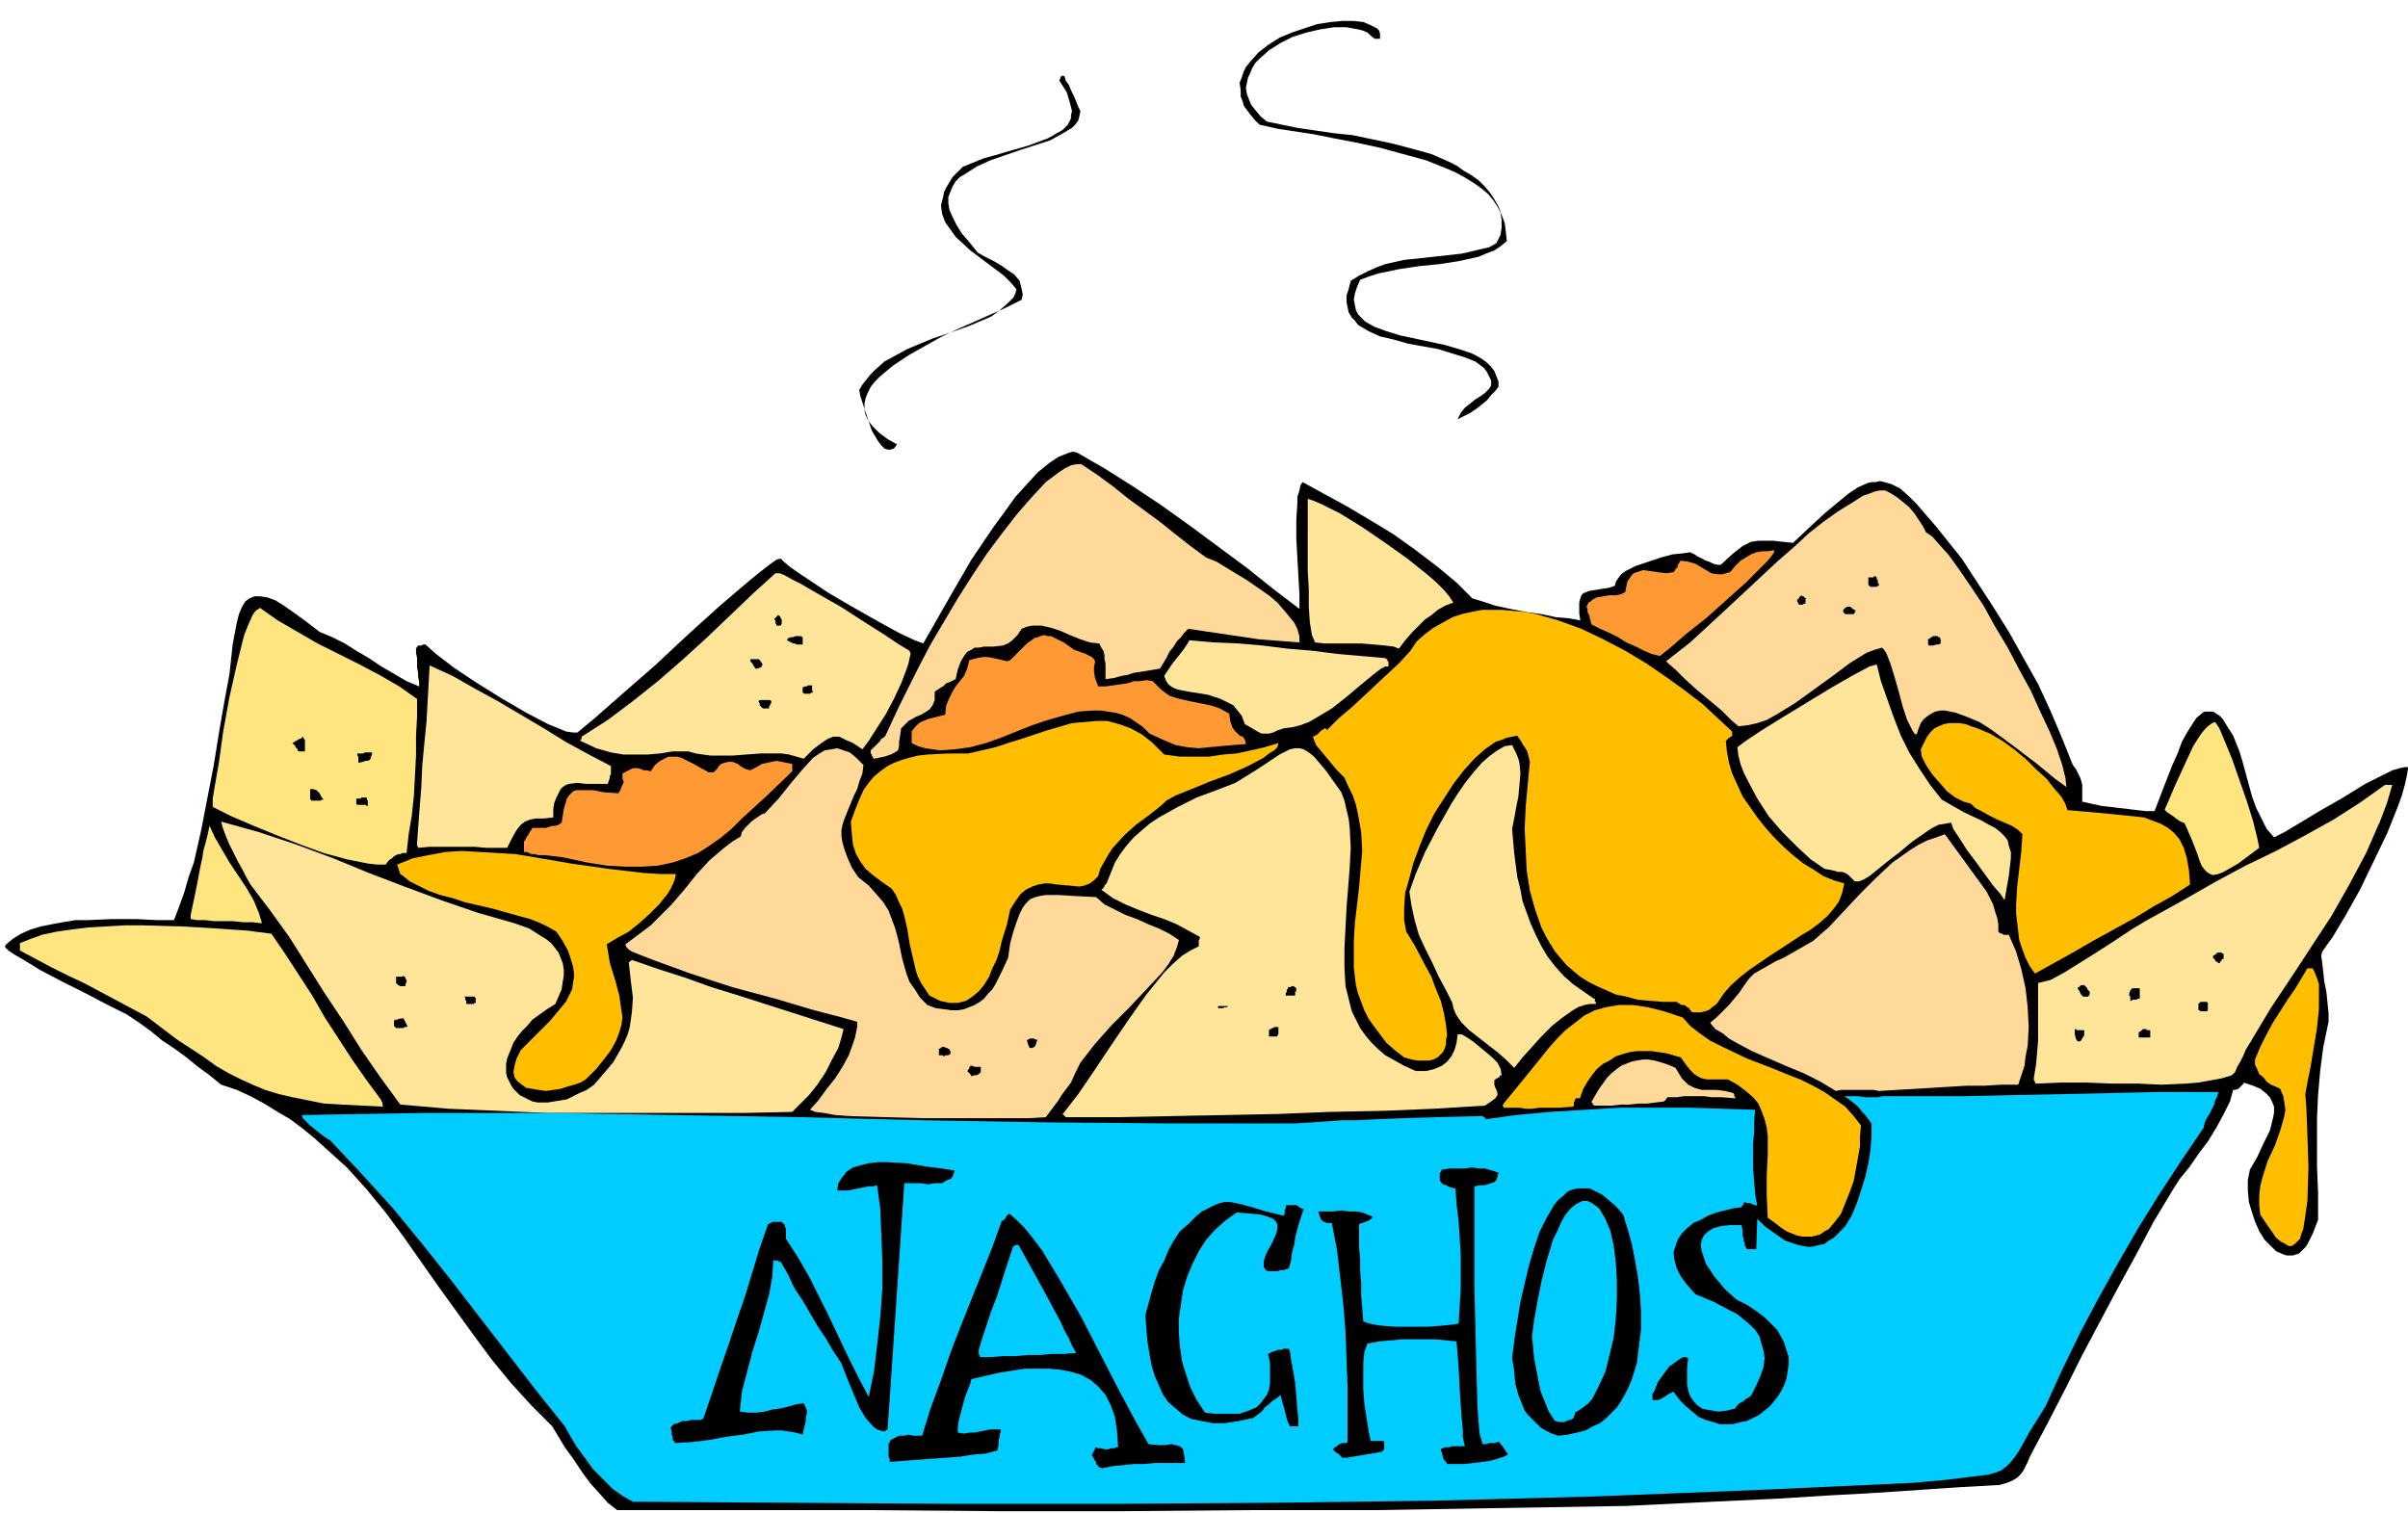 <svg xmlns="http://www.w3.org/2000/svg" fill-rule="evenodd" height="4.81in" preserveAspectRatio="none" stroke-linecap="round" viewBox="0 0 2298 1444" width="7.653in"><style>.brush1{fill:#000}.pen1{stroke:none}.brush2{fill:#ffe57f}.brush3{fill:#ffe599}.brush4{fill:#ffd999}.brush5{fill:#0cf}.brush6{fill:#ffbf00}.brush7{fill:#f93}</style><path class="pen1 brush1" d="m5 902 7-6 8-5 9-4 10-3 10-2 11-2 12-2h12l23-1h23l20 1h16l5-13 5-14 4-14 5-14 7-31 6-31 6-31 5-31 5-29 5-27 3-28 4-21 2-8 3-7 3-5 4-3 5-2h5l7 1 8 3 8 5 10 7 11 8 13 10 12 5 12 6 11 7 12 7 12 8 12 7 12 7 12 5v-4l-1-5v-4l-1-5v-9l-1-5v-5h1v-1l1-1h3l2-1h2l10 9 17 13 21 14 24 15 24 14 21 11 10 4 7 3 7 1h4l18-15 25-22 31-27 31-29 31-28 27-23 11-9 9-7 7-5 4-1 3 3 6 5 7 5 9 6 21 14 24 14 23 13 20 11 15 7 8 3 12-21 16-28 18-31 21-31 11-15 10-14 11-12 10-11 11-9 9-6 5-2 5-2 4-1 4 1 26 15 27 17 27 18 28 20 27 20 27 20 25 20 25 19v-14l-1-17-1-18-1-18v-18l1-15v-7l2-6 1-5 2-3 20 11 22 12 22 13 23 14 21 15 21 16 18 15 15 15 10 3 12 4 14 3 15 3 15 2 14 3 12 1 11 2-1-7v-10l1-4 1-3 2-2 3-1 2-1 6-1 6-1 7-1 6-2 1-4 2-3 3-4 4-3 10-5 12-4 12-4 11-3 10-1 7-1 4 2 3 2 4 2 4 2 3 1 4 2 4 1h3l12-11 9-7 8-4 7-1h14l9 1 10 1 16-15 14-13 12-10 11-9 9-6 9-4 4-1h4l4-1 4 1 7 2 8 4 8 7 8 8 19 22 24 30 15 23 15 23 15 24 14 25 14 25 12 26 11 26 10 25 3 4 2 4 2 4 1 3 1 4v16l9 2 9 2 9 1 8 1 9 1 8 1 9 1h8l8-21 9-23 5-11 4-11 5-9 5-8 4-6 6-5 2-1h8l3 2 3 2 3 3 3 5 7 11 6 15 3 10 3 11 3 11 3 11 4 11 5 10 5 10 7 8 10-5 15-9 20-12 21-12 21-13 18-9 8-4 7-2 5-1h3l-1 7-2 9-3 11-4 11-10 25-13 27-13 27-14 25-12 20-10 14-1 4 1 7 1 9 1 9 2 10 1 10 1 10v8l-5 24-3 23-2 23-1 22v47l1 24v26l-5 13-5 10-2 3-3 3-3 3-3 1-3 1h-6l-3-1-7-3-5-5-6-6-5-8-4-9-3-9-3-10-1-11v-10l2-10 7-12 6-13 6-12 3-12 1-5v-6l-2-5-2-4-4-4-5-4-7-3-9-3v1l-1 1-1 1-1 1-1 1-1 1-3 1h-2l-3 11-6 12-7 13-8 13-9 12-9 13-9 11-7 11-18 30-17 32-17 31-17 32-17 32-16 32-17 33-17 32-2 5-2 4-2 4-3 4-3 3-5 3-5 2-7 2-36 2-30 2-29 2-31 2-37 2-48 3-63 3-82 4-120 2-120 2h-120l-121 1H951l-121-1H589l-9-7-8-9-9-10-8-11-8-12-8-11-6-10-6-10-20-20-20-22-18-22-17-23-34-47-33-47-17-23-18-22-19-21-21-19-10-9-11-9-12-9-12-7-13-8-13-7-13-6-15-5-11-9-11-8-11-9-11-8-12-8-11-9-11-8-12-8-6-3-14-7-19-10-22-11-21-11-18-11-7-4-6-4-3-3v-2z"/><path class="pen1 brush2" d="m19 900 10-4 11-4 14-3 14-2 16-2 17-1 18-1h18l36 1 34 2 29 2 23 3 13 19 13 20 13 20 12 21 13 20 13 20 14 20 14 19v1l1 1v3l1 1-21-1-19-1-17-1-15-3-15-3-13-3-13-4-12-5-11-5-12-6-12-7-11-8-26-17-29-22-15-8-15-8-15-8-15-8-15-7-16-8-15-8-15-8v-7zm163-27 4-19 3-15 2-11 2-9 1-7 2-7 2-8 2-9 5 11 7 12 7 12 8 12 8 12 7 12 5 12 3 10-9-1h-9l-10-1h-18l-8-1h-8l-6-1v-4zm21-111 2-12 4-23 4-29 6-33 7-31 7-28 4-10 4-9 2-3 2-2 2-1 1-1 17 12 19 11 19 11 20 10 20 10 19 10 19 11 17 12v17l-1 18v19l-1 19-1 19-2 19-3 18-2 18h-4l-2 1h-2l-2 1-2 1-2 2-3 2-3 4h-8l-9-1-10-2-10-2-22-6-22-8-23-9-22-9-21-9-18-9v-8z"/><path class="pen1 brush3" d="m211 784 36 10 36 12 35 13 34 14 34 13 35 13 35 12 35 10 14 5 11 7 5 3 5 4 4 5 3 4 2 5 2 5 1 6v6l-1 6-1 7-3 7-3 7-8 5-7 5-7 5-5 6-5 5-4 5-4 6-2 5-2 5-2 5-1 5v9l1 4 2 4 2 4 2 3 3 3 3 3 4 2 4 2 4 2 5 1h10l6-1 6-1 6-1 6-3 6-3 7-3 7-5 6-7 6-7 6-7 4-7 4-7 3-6 3-7 2-7 2-14 1-14-2-16-2-18h1v-1h1l1-1 26 9 25 8 25 9 26 8 25 8 25 8 25 8 25 8-2 8-3 10-6 11-6 12-8 12-8 10-9 9-7 7-46 1H522l-47-2-47-2-46-4-19-26-18-26-17-27-18-27-17-27-17-27-18-25-19-25-4-7-4-8-4-7-4-8-4-8-3-7-3-8-2-7z"/><path class="pen1 brush1" d="m279 709 2-1 1-1h1l1-1 2-1h1l1-1 1-1 1 2 1 1v11h-6l-1-1v-1l-1-1-1-1v-1l-1-1-1-1-1-1z"/><path class="pen1 brush4" d="m1752 1041-15-9-16-8-17-7-16-7-16-7-15-8-7-4-6-5-7-4-5-6 6-5 6-6 6-6 5-6 5-6 4-6 5-7 5-5 7-4 7-4 7-4 7-3 7-4 7-4 7-4 7-4 15-13 15-16 15-16 15-15 16-15 17-12 8-5 8-4 9-3 8-3 8 11 8 11 8 11 8 11 8 11 6 12 2 7 2 6 1 6v7l1 1 2 1h1l1 1h5l7 16 5 17 4 18 2 18 1 19-1 18-2 10-1 9-3 9-3 9h-16l-16 1h-17l-17 1-16 1-17 1-17 1-17 1-5-1h-31l-5 1z"/><path class="pen1 brush5" d="m288 1064 59-1 60-1h119l119 2 118 2 119 3 118 2 118 1h118l16-1 15-1 13-1h15l19-1 25-1 33-1 43-1 1 1h1v1l1 1 29-4 32-3 33-2 34-2h67l32 1 30 1-1 10v11l-1 11v24l1 13 1 11 2 12-1-1h-2l-1-1h-1l-2-1h-3l-2-1-1 1v1l-1 1v1h-1v1l-8 1-8 2-8 2-8 3-7 4-7 3-6 5-5 5-4 6-2 6-2 6 1 7 2 8 4 8 6 8 8 9 17 7 15 8 8 4 6 5 6 5 5 5 4 6 2 7 2 7 1 7-1 8-3 9-4 9-5 10-3 2-2 1-2 2-2 1-2 1-1 1-2 2-1 2-8 2-8 1-6-1-6-1-4-1-4-3-3-3-3-4-2-4-1-4-1-5v-15l1-10-2-1h-3l-3 2-3 2-7 5-6 8-5 7-3 8-2 3v6h5l3-1 3-2 2-1 1-1 2-1 2-1 2-1 6 8 6 6 6 5 6 5 7 3 7 2 6 2h13l7-2 6-1 6-3 6-3 5-4 5-4 4-5 4-5 3-5 3-6 2-6 1-7 1-6v-7l-2-6-2-7-3-6-4-7-6-6-6-6-8-6-9-6-10-5-11-10-10-12-4-6-4-6-2-6-2-6-1-6 1-5 2-4 4-4 5-3 7-2 9-1h11l1 5v5l1 3v2l1 2v2l1 2 1 2h9l1-29 7 7 7 5 7 5 6 4 6 2 6 2 5 1 6 1 5-1 4-1 5-1 4-3 5-3 3-3 4-4 4-4 6-10 5-12 4-12 4-13 3-13 2-13 1-13v-12l-3-4-3-4-3-3-3-4-3-3-4-3-4-3-3-2h13l7 1h12l5-1h76l47-1 49-1 47-1 43-1h58l-1 4-2 4-1 4-2 4-2 4-3 5-2 4-1 5-21 31-21 32-20 32-19 33-19 34-18 34-17 35-16 35-15 24-10 18-4 6-4 5-4 4-5 4-5 2-7 2-7 1-9 1-24 3-33 3-153 7-152 6-152 4-153 2-152 1H910l-153-1-153-1-9-5-10-7-9-9-10-10-8-11-8-11-6-10-5-9-28-35-27-35-27-35-27-35-27-34-28-34-30-33-30-32-2-1-3-2-4-3-5-4-5-4-4-4-3-3-1-3z"/><path class="pen1 brush1" d="M296 757v-4h3l3 1 1 1 1 1 1 1 1 2 1 2 2 2h-2l-1 1h-9v-1h-1v-6zm44 5h4l1-1h5v2l1 1v5h-1l-1-1h-8l-1-1v-5zm1-43h6l1-1h7v2l-1 2v1l-1 2-2 1h-2l-3 1-4 1v-6l-1-1v-2zm35 255 1-1h2l2-1h3v-1l1 1 1 1v1l1 1v1l1 1v1l1 1-1 1h-2l-1 1h-7l-1-1-1-1v-5zm2-42h6l1-1 1 1 1 1v1l1 1v2l-1 2v2h-5l-2-1-1-1-1-1v-6z"/><path class="pen1 brush6" d="m379 825 15-6 15-3 16-3 16-1 17 1 17 1 17 1 18 3 35 6 35 5 17 2 17 2 16 1h15l-1 5-2 5-2 4-3 5-8 10-9 9-10 9-10 8-11 6-10 6 3 18 5 16 4 15 2 14 1 7-1 7-2 7-3 8-5 9-6 8-8 10-10 10-5 3-6 2-7 2-6 2-7 1-7 1-7-1-6-1-6-1-4-3-4-3-3-4-1-5 1-6 2-7 4-8 15-15 13-13 5-6 5-6 5-6 3-6 3-6 1-7 1-6-1-8-2-7-3-9-5-9-6-9-7-4-8-4-10-4-11-3-25-7-26-6-12-4-12-3-11-4-10-5-8-4-6-5-3-2-1-3-1-3-1-3z"/><path class="pen1 brush3" d="m398 804 2-27 2-25 1-22 2-21 2-20 1-18 1-18 1-18 22 10 21 12 22 12 22 13 22 13 21 13 22 12 21 11v8l-1 1v2l-1 3-1 3h-21l-8-1-8 1-3 1-3 2-2 2-2 4-2 4-2 5-1 6v8l-9 1h-7l-6 1-5 2-4 3-4 5-4 7-5 10h-20l-11-1h-43l-11 1v-1l-1-1v-3z"/><path class="pen1 brush1" d="M443 951h10v1h1v5h-1l-1 1h-7v-3l-1-1v-2l-1-1z"/><path class="pen1 brush7" d="m500 803 1-1 1-2 1-2 1-1 1-2 1-2 1-1 1-2h13l3-1 3-1h3l3-1 3-2 2-13 3-10 2-3 2-2 2-2 3-1h16l10 2 14 1 2-3 1-3 1-2 1-2v-2l-1-2v-5l6-3 4-2h5l3 1 2 1h3l4 1 4-6 5-4 4-2 4-2h8l4 1 4 2 8 4 7 4 4 2 3 2h5l3-3 2-3 2-2 3-1 4-1h4l5 2 4 3 4 2 4 1 6-3 5-3 5-1 4-1 5-1 5 1 5 1 5 1v7l-25 24-23 21-10 10-11 9-10 7-11 7-12 5-12 4-14 3-15 1h-16l-18-1-19-3-23-5-9-1-8-1h-6l-4-1h-3l-2-1-2-1h-3v-10z"/><path class="pen1 brush3" d="m555 703 25-16 24-18 25-20 23-20 23-21 22-21 22-21 21-19h4l5 2 7 4 8 4 19 11 21 12 20 13 19 12 15 10 10 6 1 3-1 4-1 5-2 6-5 13-7 15-8 15-9 14-7 11-6 8-9-6-7-3-6-3h-6l-5 2-6 4-8 6-9 9-7-2-7-2-7-1h-20l-14 1-13 1h-21l-7-1-7-1-7-2h-15l-12 2-12 1h-23l-12-2-14-4-15-7v-1l1-1v-2z"/><path class="pen1 brush4" d="m597 901 8-6 8-6 8-6 7-7 13-13 12-14 12-15 12-13 7-6 7-6 8-6 8-5 1-4 3-4 3-3 3-3 4-3 3-2 3-2 3-1 13-14 12-15 11-13 10-11 6-4 5-3 6-1 6-1 6 2 6 2 6 5 7 7-1 8-3 8-2 7-3 6-5 12-4 10-2 6-1 5v6l1 6 2 7 3 8 4 9 6 9 10 8 8 9 6 7 5 8 3 8 3 8 2 7 2 8 3 15 4 14 3 8 5 7 5 8 7 7 8 3 8 1 7 1h6l6-1 5-2 5-2 5-3 4-3 4-5 4-4 3-5 6-12 6-13 2-14 3-11 3-9 3-8 3-6 3-4 4-4 5-2 4-1 6-1h12l16 1 20 1 8 7 10 5 10 5 11 4 11 5 10 4 10 5 9 6-2 7-3 8-5 8-6 8-15 16-16 17-17 17-16 18-7 9-7 9-5 10-4 9-3 4-3 4-3 4-3 5-3 4-3 4-3 4-3 4-17 1H881l-37-1-33-1-14-1-11-2-8-1-5-2 8-9 8-11 8-10 7-11 6-11 4-11 2-6 1-5 1-5v-5l-14-4-27-7-37-11-41-11-40-13-33-12-13-5-10-4-3-2-2-2-1-2v-1z"/><path class="pen1 brush1" d="m640 1362 3-3 4-1 4-2h4l5-1h8l3-1 8-23 8-24 8-23 8-24 8-23 7-23 7-23 8-23h1l1-1h1l1-1h9l2 2 1 1v2l1 1v10l11 17 11 19 9 18 10 20 9 19 9 19 10 20 10 19 5-24 3-25 3-27 2-27v-27l-1-26-1-24-3-22-4 1h-4l-5 1-5 1-5 1-5 1h-10l1-7 4-6 4-5 6-4 7-2 8-2 9-1h9l18 1 18 3 16 2 12 2-1 3-1 3-2 2-3 1-5 3h-6l-7 1-8-1h-15l-2 29-2 30-2 29-2 30-2 29-2 30-2 29-2 29-3 2-4-1-3-1-4-3-7-8-6-10-5-12-5-12-4-10-3-8-8-12-7-12-8-12-7-12-7-12-8-12-6-13-7-12h-2v-1h-4l-1-1-1 16-3 17-5 18-5 18-6 19-5 19-5 19-2 19 8 1h8l8-1 7-2 8-1 8-2 7-2 7-1 2 4 1 3v3l-1 3v4l-1 4-1 4-1 5-7-2-6-1-7-1h-7l-15 1-15 3-16 2-16 3-16 2-17 1v-1l-1-1-1-1v-3l-1-2v-3l-1-4zm76-733h8l1 1 1 1v1h1v1l1 1-1 1v1l-1 1h-1l-2 1h-2l-2-3-1-2-1-1-1-1v-2zm8 40 1-1h10l1 1v2l-1 1v1l-1 1v2h-6l-1-1-1-1-1-1v-2l-1-1v-1zm15-79h1v-1h1v-1h1v-1h1l1 1 1 1v1l1 1v4l-1 2h-4v-1l-1-1v-3l-1-1v-1zm13 19 3-1h2l2-1h5l2 1v7h-6l-1-1h-2l-2-1-2-1-2-1v-1h1v-1zm14 47 2-1h2l1-1h4v5l1 1-1 1h-1l-1 1h-5l-2-1v-5z"/><path class="pen1 brush6" d="m812 784 4-11 4-10 4-9 5-7 5-6 6-5 7-5 6-3 8-3 7-2 8-2 9-1 19-1h20l13-3 13-3 12-4 13-4 24-8 24-7 12-1 11-1h11l11 3 11 4 11 6 10 8 11 11 15 2h28l13-2 13-1 14-3 13-3 13-4-1 4-3 3-5 3-5 4-15 8-18 8-19 7-17 7-15 6-9 5-3 3-6 5-9 7-11 8-11 10-11 12-4 6-4 7-4 7-2 7-4 4-4 3-5 2-5 1-10-1-12-1-6-1h-5l-6 1-6 2-6 3-5 4-5 7-5 8-3 14-5 16-2 9-3 9-4 8-3 8-5 8-5 6-6 5-6 4-4 1-4 1h-8l-9-2-10-5-4-6-4-6-3-6-2-6-3-13-3-13-2-13-3-13-2-7-3-6-3-7-4-6-10-7-8-6-7-6-5-7-4-7-3-9-1-10-1-12z"/><path class="pen1 brush1" d="m820 372 3-5 4-5 4-5 4-4 9-8 11-6 11-6 12-5 12-5 12-4 23-8 21-9 8-6 7-6 3-3 3-3 2-4 1-4-6-7-6-6-8-6-8-6-16-12-14-13-5-7-5-7-3-8-1-8 1-4 1-4 1-5 2-4 6-10 10-10 10-4 10-4 11-3 10-3 21-6 19-7 7-4 7-4 5-5 3-6v-3l1-4-1-4-1-4-3-10-7-11v-1l1-1v-2h1l1-1 2 1 1 4 3 4 2 5 3 6 2 5 2 5 2 4-1 5-1 4-3 4-3 3-10 6-11 6-28 9-29 10-13 6-11 7-5 3-4 4-3 5-2 5-2 5v6l1 6 3 7 4 8 5 8 7 8 8 10 7 4 8 4 7 4 7 5 6 4 5 6 1 4 1 4 1 5-1 5-16 8-27 12-16 7-17 8-16 9-16 9-15 10-12 10-5 5-4 5-3 6-2 5-1 5v6l1 5 3 6 4 5 6 6 8 6 9 5-3 4-3 1h-3l-3-1-3-3-3-4-3-5-3-5-4-12-4-12-3-9-1-6z"/><path class="pen1 brush4" d="m831 716 2-2 1-1 2-2 2-2 2-2 1-2 2-1 2-2 13-28 19-38 11-21 13-22 13-22 14-22 14-21 15-20 14-18 14-16 13-14 12-9 6-4 6-3 5-1h5l15 10 15 11 15 12 15 11 15 11 15 12 14 11 15 11 10 4 13 8 15 9 16 11 7 5 7 6 6 7 5 6 5 6 3 6 2 7v6l-13-1-13-1-13-1-13-2-14-2-13-2-14-2-13-2-4 4-3 4-4 4-3 5-4 5-3 6-3 5-3 5-6 1-6 1-6 1-7 1-6 2-6 1-7 2-8 1v-15l-1-4v-4l-1-4-2-3-2-4-9-1-9-3-10-4-9-4-9-3-9-2h-9l-5 1-5 2-4 6-5 5-4 3-5 2-9 1h-9l-5 1h-4l-3 2-4 2-3 4-3 5-3 8-2 9-4 2-2 1-3 1-1 1-2 2-2 1-3 2-3 2v8l-2 5-3 4-3 2-5 3-5 2-7 4-7 7-1 7-1 6v4l-1 4-3 2-4 2-6 2-10 2-1-1v-1l-1-1v-1l-1-1v-3z"/><path class="pen1 brush1" d="m848 1378 2-4 4-2 4-2h5l4-1 5 1h8l8-26 10-27 9-26 10-26 10-25 10-25 10-25 9-25h1l1-1 1-1 1-1v-1l1-1 1-1 1-1 7 6 8 8 8 10 9 12 18 30 19 33 18 35 17 33 16 30 13 23 9 1h7l6-1 4 1 4 1 3 3 1 5 1 8h-29l-10 1h-10l-10 1-10 1-10 2-3-1-1-1-2-2v-2l-1-1-1-2-1-2-1-1v-1l1-1v-1l1-1v-1l1-1v-2l3 1h3l3 1h4l2-1h3l2-1h2l-1-15-2-14-4-11-5-10-7-8-7-6-9-5-10-3-10-2-11-1h-23l-25 4-26 6-1 4-2 5-3 8-2 7-2 8-2 7-1 7v5l6 1 5-1h5l5-1 5-1 5-1h10v2l-1 3v2l-1 3v5l-1 3v2l-11 3-12 1-13 2-13 1-14 1-14 1-13 1-13 1v-3l-1-2v-12z"/><path class="pen1 brush7" d="m870 698 3-4 4-4 4-2 5-2 4-1 4-1 4-1 4-1 1-9 3-7 3-6 3-5 4-5 4-5 3-7 2-8 7-2 6-1h5l5 1 5 1 4 1 4 1 3-1 9-9 7-7 7-5 6-2 3-1 4 1h3l4 2 8 4 10 7 11 4 6 3 1 1 1 1 1 2v1l-1 4v5l1 6 3 8h7l7-1 7-1 7-1 6-2h6l6-1 6 1 4 4 4 4 4 3 4 3 10 3 9 2 10 2 10 2 9 3 9 5 1 7 2 6 2 3 3 3 2 2 3 1 2 3 1 4-13 1-11 1-11 1-10 1-11-1-11-2-12-5-13-6-6-6-7-5-6-4-7-3-7-2-7-1-7-1h-7l-14 1-15 4-14 4-15 5-15 6-15 6-14 5-15 4-15 2-14 1-7-1-7-1-7-2-6-3v-11z"/><path class="pen1 brush1" d="m896 1001 2-1 1-1h2l2 1h1l1 1h1v1l1 1v3h-1l-1 1h-3l-1 1-2-1h-3v-6zm28 20v-1h1v-2h1v-1h2l2 1h6v5l-1 1-1 1-2 1h-2l-3 1-1-2-1-1-1-1-1-1 1-1z"/><path class="pen1 brush5" d="m934 1288 4-13 4-12 4-12 5-13 4-12 4-13 4-12 4-12h1l1-1h3l15 27 11 20 8 15 6 11 4 9 4 7 3 7 4 7-12 1h-11l-12 1h-11l-12 1h-11l-12 1h-11v-2l-1-1v-4z"/><path class="pen1 brush1" d="m980 993 1-1 2-1h4l1 1h2l-1 3-1 3-1 1-2 1h-2l-1-1-1-3-1-3z"/><path class="pen1 brush3" d="m1015 1062 14-18 15-22 16-24 17-25 17-24 17-21 8-8 9-8 8-5 8-4v-6l1-1v-2l-11-6-11-6-12-5-12-4-13-5-12-5-12-6-11-8 1-1h1v-1l1-1v-1l1-1 1-1 4-10 4-10 5-8 6-8 7-8 8-7 7-6 9-6 18-10 18-9 19-7 18-7 21-13 15-10 6-4 6-3 4-2 5-1h4l4 1 5 3 5 4 11 13 15 21 3 8 2 9 2 8 1 9 1 19-1 19-3 38-2 39v18l1 18 2 8 2 8 2 8 4 8 4 8 5 7 5 6 7 7 7 6 9 5 9 5 11 5h10l8-2 7-3 5-4 4-5 3-6 2-7 1-8h4l5 3 6 4 6 5 6 5 6 5 5 5 3 6 1 6h-1l-1 1v1h-1l-1 1h-1l-1 1-1 1v4l1 3 1 2 1 3v2l-2 3-4 3-6 4-49 3-49 2-50 1-50 2-50 1-51 1-50 1h-51l-1-1-1-1-1-1 1-1z"/><path class="pen1 brush1" d="m1093 1255 3-11 3-11 3-10 4-11 5-9 4-10 5-9 6-9 8-7 7-7 6-5 6-3 6-3 5-2 5-1h5l10 2 11 3 13 4 17 4 1-2v-3l1-2v-2l1-1h9l2 1 1 1 2 1 2 1-2 6-2 6-2 7-2 8-1 7-2 7-1 8-2 7-2 1-3 1h-3l-3 1h-9l-2-1-2-3v-5l1-4 2-5 5-9 4-9 1-4v-4l-1-3-3-3-5-2-7-2-10-1-13-1-11 8-9 8-9 10-7 11-6 12-5 12-4 13-2 13-2 14v14l1 13 2 14 4 13 4 12 6 12 8 12 9 1h24l6-2 5-2 5-2 4-4 3-4 3-4 2-5 1-6v-20l-2-8 2-1 2-1 3-1 3-1h3l2-1h5l1 3 1 7 2 11 2 12 1 12 1 12 1 10v7h-8l-2-4-1-3-1-4-1-4-1-4-1-3-1-4-1-4-2 2-3 2-3 2-3 3-4 3-3 4-4 3-4 3-14 3-13 2h-12l-10-2-10-2-8-4-7-6-7-6-5-7-4-9-4-9-3-10-2-11-2-12-1-12-1-13z"/><path class="pen1 brush3" d="m1111 645 4-6 4-6 4-5 4-5 3-4 2-3 2-3 1-2 23 2 24 1 23 2 24 3 24 2 23 3 23 2 23 2 1 1h1v2h1v5h-3l-4 2-4 3-5 4-11 9-13 11-14 11-15 9-7 4-8 3-8 2-8 1-6 2-4 2-4 1h-7l-4-2-5-3-7-4-3-8-4-5-4-5-6-3-6-3-6-2-6-2-6-1-13-2-10-2-5-2-4-3-2-3-2-5z"/><path class="pen1 brush1" d="M1163 960h9l-1 1h-2l-2 1h-4l-1-1 1-1zm20-881 2-5 2-6 2-4 4-5 8-9 9-7 11-7 12-5 12-4 12-4 13-2 11-1h11l9 1 7 3 6 3 2 2 1 3v5h-5l-4-3-3-3-5-2-4-1-11-2h-12l-13 2-13 3-13 4-12 6-11 7-9 8-4 4-3 5-2 5-2 4-1 5-1 5 1 6 2 5 2 5 4 5 5 6 6 5 29 6 34 5 19 2 19 4 19 4 19 5 18 5 16 7 8 4 7 5 7 4 7 5 6 6 5 6 4 6 4 7 3 8 3 8 1 8 1 9-6 5-6 4-8 3-7 3-18 4-19 3-20 2-20 3-9 2-10 2-9 3-8 3-3 7-2 6-1 6 1 5 1 5 2 4 3 3 4 4 9 5 11 4 13 4 14 3 14 3 14 3 14 4 12 4 6 3 5 3 4 3 4 4 3 4 2 5 2 5v5l-3 4-4 4-4 5-5 4-5 4-6 4-6 3-6 3 3-6 4-5 5-4 5-4 5-3 4-3 4-4 2-3v-5l-2-4-2-4-3-4-4-3-4-3-5-2-5-2-26-8-28-5-14-4-13-3-11-5-10-6-3-4-3-3-3-5-1-5-1-5v-6l2-6 2-8 8-5 8-4 9-4 8-3 18-4 19-2 18-2 18-2 9-2 8-2 9-2 7-4 4-8 1-7v-7l-1-7-3-6-4-6-5-6-6-5-7-5-8-5-9-5-9-4-20-8-22-6-22-6-23-5-21-4-20-4-33-5-18-4-5-5-4-5-3-4-3-4-1-4-2-5v-6l-1-7zm28 904 1-1h1l1-1h1l1-1h4v7l-1 1v1h-8v-6zm17-37v-2h1v-2h2l2-1h2v1h1l1 1v3h-1v4h-9v-3h1v-1z"/><path class="pen1 brush3" d="M1248 512v-36l6 2 7 3 8 4 10 5 21 13 22 15 21 15 20 16 8 7 7 7 5 6 4 6-8 3-7 4-6 5-6 4-6 6-6 6-7 8-6 8-5-2-8-1-11-1-12-1h-36l-8-1-3-7-2-12-1-15v-17l-1-17v-33z"/><path class="pen1 brush6" d="m1253 703 2-1 2-1 1-1 2-2 1-1 2-1 1-1h1l1 1v1l4-4 8-8 13-11 15-14 15-14 14-13 11-12 6-9 8-7 8-6 9-5 9-5 9-3 9-2 10-2h20l11 1 10 1 11 2 21 6 22 8 21 10 21 11 20 12 19 13 18 13 17 13 15 14 13 12v4l-1 1h-1v1h-1l-1 1-1 1-1 1 1 10 2 11 3 10 5 11 5 11 7 10 7 10 8 10 8 9 9 9 9 8 10 8 10 6 9 6 10 4 10 3-2 9-3 8-5 7-6 7-8 7-8 6-10 6-9 6-20 13-19 13-9 7-9 8-7 8-6 9-2 2-3 2-2 2-2 1-3 1-4 1h-8l-2-2-1-2-2-1-1-1-2-1h-2l-2-1-3-2h-13l-12-1-12-1-11-3-10-2-9-4-9-4-8-4-8-5-6-5-7-6-6-7-5-6-5-8-4-7-4-8-6-17-5-18-3-19-1-20-1-20 1-21 2-22 2-21-1-4-1-4-1-3-2-3-2-3-1-2-2-3-2-3-5 1-5 1-5 2-6 2-10 7-10 9-10 11-10 13-9 14-9 14-8 16-6 15-6 16-4 15-4 14-1 14v12l2 11 8 13 10 19 6 11 4 11 5 12 3 12 2 11 1 10-1 4v4l-1 4-2 4-3 3-2 2-4 2-4 1h-11l-6-1-7-2-9-7-8-7-6-8-6-8-5-7-4-8-3-8-3-8-2-8-1-8-1-9v-25l1-17 4-34 3-35-1-18-3-17-2-9-3-9-4-8-4-9-3-3-4-4-5-6-5-6-5-6-5-6-2-5-1-3z"/><path class="pen1 brush1" d="M1258 1156h14l8-1 7 1h7l6 1 5 2 5 2-1 2h-1l-1 1-1 1h-1l-2 1-3 1-3 1v22l1 11v11l1 12v12l1 12 1 13 3 1 3 1 5 1 6 1 14 1h30l14-1 10-1 6-1 1-17 1-16v-33l-1-16-1-16-2-16-1-15-5-1-4-2-3-1-2-2-1-2v-6l2-4 8-1h14l7-1 6 1h6l7 2 6 2-1 4-1 3-2 2-3 1-3 1-4 1h-4l-5 1v93l1 43 1 40 1 35 1 14 1 11 2 7 1 3h4l2-1h6l2-1h2l1 2 1 1 1 1 1 2 1 1 1 2 1 1 1 2-4 2-6 2-7 2-8 1-8 1-9 1h-16l-1-2-2-2-1-2v-2l-1-1v-2l-1-2v-1l1-1h1l2-1h4l3-1h12l-1-4-1-5v-7l-1-10-1-13-1-16-1-20-2-25-10-1-10-1h-32l-11 1-11 1-11 2-3 8-1 11v25l1 13 2 13 2 13 2 10h12l1 1v7l-2 2-4 1-6 1-6 1-6 1-6 1-6 1h-4l-1-1-1-1-1-1-1-1-2-1-1-1-1-1-1-1 2-2 2-1 2-2h1l2-1h4l1-1v-53l-1-26-1-27-2-25-3-26-3-26-5-26h-5l-2-1-2-1-1-1-1-2-1-3-1-3z"/><path class="pen1 brush3" d="m1345 851 6-17 9-21 12-23 13-23 7-11 7-10 8-10 7-8 8-7 7-5 7-4 7-1 2 4 2 4 2 5 1 4 1 10-1 11-1 11-2 10-2 11-2 10 2 23 3 23 3 12 2 11 4 11 4 11 5 11 5 10 6 10 7 9 8 9 9 8 10 7 10 7h1v3h1v2h-6l-5 1-6 2-5 3-10 7-10 8-10 10-9 10-9 10-8 10-8-8-8-7-9-7-9-7-9-7-7-7-3-4-3-5-2-5-1-5-6-12-7-13-6-13-7-14-6-13-4-14-3-14-2-13z"/><path class="pen1 brush6" d="m1435 1053 18-22 17-21 8-10 8-9 8-8 9-7 9-7 10-5 11-3 12-2h13l14 2 16 4 18 6 7 8 9 7 10 7 12 6 23 11 26 10 12 5 13 5 12 6 11 6 10 7 10 7 8 9 7 9-1 10v10l-2 11-2 11-2 11-4 11-4 10-4 10-6 8-6 7-4 2-4 3-4 1-4 1h-9l-5-1-5-2-5-2-6-4-5-4-7-5-1-21v-20l1-19v-18l-1-8-2-8-3-8-3-7-5-6-7-6-8-6-9-5h-20l-5-1-4-2-3-2-4-4-4-5-5-7-14-4-14-2h-14l-7 1-7 2-6 2-6 4-6 3-6 5-4 5-5 7-4 7-3 8v1h-4l-1 1v2h-1v4l-1 1-13 1h-19l-7 1h-6l-6-1h-15v-1l-1-1v-1h1v-1z"/><path class="pen1 brush1" d="m1443 1296 3-23 5-31 4-17 4-17 5-17 5-15 7-14 7-12 4-5 5-4 4-4 5-2 5-1h11l6 3 6 3 6 5 7 6 7 8 4 13 4 14 3 15 3 17 2 17 1 17v17l-2 16-2 16-5 16-3 7-3 6-4 7-4 6-5 5-5 5-6 5-7 3-7 4-8 2-9 2-9 1-6-2-6-3-5-3-4-4-4-4-4-4-3-4-2-5-4-10-3-11-1-12-2-12z"/><path class="pen1 brush5" d="m1462 1275 2-15 3-17 4-20 5-20 3-10 3-10 4-8 4-9 4-7 5-6 5-4 6-3h5l4 2 3 2 4 3 3 5 3 5 2 5 3 7 3 14 2 16 1 17v18l-1 18-2 18-4 17-4 16-6 13-6 12-4 5-4 3-4 3-5 3v2l-1 1v2l-2 1-1 1h-2l-2 1-2 1h-5l-4-1-6-9-4-10-4-10-2-10-2-11-2-10-1-11-1-10z"/><path class="pen1 brush7" d="m1514 579 1-2 1-2 2-1 2-2 4-2 6-1 6-1h6l5-1 4-2 1-5 1-5 2-3 2-3 2-2 3-1 3-1 3-1 7 1 7 1 8 1 7-1 1-1 1-2 1-1 1-1v-2l1-1 1-2 1-1 7 1 7 2 5 3 5 3 5 3 6 1h5l3-1 4-1 5-6 5-5 5-3 5-3 5-2 6-1h5l6-1v2l-2 3-4 5-6 6-15 15-19 17-19 17-19 15-15 13-10 8-8-2-7-3-8-4-9-4-8-5-8-4-9-4-8-4-1-2v-2l-1-2v-2l-1-2-1-2v-3l-1-2z"/><path class="pen1 brush4" d="m1519 1051 7-12 8-11 4-4 5-4 4-3 5-2 5-2 5-1 6-1h5l6 1 7 2 6 2 7 3 3 5 3 5 3 3 3 3 6 3 7 2h14l8 1 8 2 1 1v2l1 1v1l-13-1h-9l-8-1h-19l-7 1h-9v1h-1v1l-1 1-1 1-8 1-8 1h-8l-9 1h-8l-9 1h-17v-1h-1v-1l-1-1v-1zm71-420 23-18 26-24 28-26 30-28 15-13 14-13 14-11 14-10 13-8 11-7 6-2 5-2 5-1h5l6 3 6 4 5 4 6 5 5 6 4 6 4 6 3 6 6 4 7 8 9 10 10 14 11 16 12 18 11 20 12 20 11 21 11 20 9 20 9 19 7 17 5 15 3 12 1 9-11-8-17-14-21-16-23-17-11-7-12-5-11-4-10-2h-4l-5 1-4 2-3 2-4 3-3 4-2 5-2 6-2-1-2-3-2-4-3-6-4-12-4-15-4-14-4-13-2-5-2-5-2-3-2-2-7 2-8 3-8 5-8 5-16 12-18 13-18 13-18 11-9 5-9 3-9 2-9 1-7-6-9-9-12-10-12-10-11-10-9-9-7-6-2-2z"/><path class="pen1 brush3" d="m1658 713 8-6 15-10 21-13 23-14 23-14 21-12 15-8 7-2 4 16 6 17 6 17 7 18 8 16 10 16 10 15 11 14 21 12 17 8 7 4 6 3 5 4 4 4 3 4 1 5 2 6v6l-2 17-4 23-4-6-7-8-8-11-8-11-9-12-7-11-6-9-2-6-6 1-6 1-6 3-6 4-13 9-12 10-13 10-11 9-5 4-5 3-5 2h-4l-3-3-3-3-3-2-3-1h-4l-3-1-5-1-5-1-13-9-13-12-14-14-13-15-11-17-9-17-4-8-3-8-2-8-1-8z"/><path class="pen1 brush1" d="M1715 572h1v-1h1v-1l1-1 1-1 1 1h1l1 1 1 1h1l-1 1v4h-2v1h-4l-1-1v-1l-1-1v-2zm44 10 2-2 2-1h3l1 1 1 1 2 1 1 1-1 1v1l-1 1h-8l-1-1-1-1v-2zm24-31h5v-1h2l1 1v2h1v3l1 1v2h-1l-1 1h-6l-1-1-1-1v-7z"/><path class="pen1 brush6" d="m1833 715 3-6 3-6 3-4 4-4 4-2 5-2 5-1h10l6 1 5 2 6 2 12 5 12 7 11 8 11 9 10 10 10 9 7 9 7 8 4 7 2 6 23 2 21 2 10 1 10 1 9 1 8 3 8 3 7 4 6 5 5 6 4 8 3 10 2 12 1 13-17 11-18 10-18 11-20 11-20 11-19 11-18 10-18 10-5-7-4-8-3-8-3-9-1-8-1-9-1-8v-9l1-17 2-17 2-17 1-16-4-4-6-4-7-3-7-3-8-4-7-4-6-3-4-4-3-1-4-1-4-2-4-2-8-6-7-8-7-8-6-9-4-8-1-7z"/><path class="pen1 brush1" d="m1840 610 2-1 1-1 2-1h4l1 1h1l1 2v4l-2 1h-2l-3 1h-4l-1-1v-5z"/><path class="pen1 brush3" d="m1941 1028 2-12 1-11 1-12v-55l12-3 13-7 16-10 16-10 17-11 15-10 15-9 11-6 27-15 28-16 28-15 29-14 28-15 27-15 25-16 24-17h7l-5 17-6 16-7 16-7 16-16 30-17 30-19 29-19 29-20 30-18 30-1 2-2 3-3 5-2 5-3 6-3 5-2 5-3 3-10 3-11 2-11 2-12 1-23 1-23-1h-24l-25-1h-24l-24 1-1-1v-1l-1-1v-3z"/><path class="pen1 brush1" d="M1980 982h1l1 1h7v5l-2 3-1 2-2 1-2-1-1-2-1-4v-5zm3-40h1l1-1 1-1h3l1 1 1 1 1 1v1l1 1 1 1v1h1l-1 1v2h-1v1h-5l-2-2-1-2-1-2-1-1v-2zm49 6 1-3 1-1 1-1h7v10h-2l-1 1h-4l-1 1h-1v-4l-1-1v-2zm9 37 2-1 1-1 1-1h3l1 1h3v7h-11v-5z"/><path class="pen1 brush2" d="m2066 772 4-9 5-12 6-13 6-13 6-13 7-11 4-5 3-3 4-3 3-1 4 6 5 12 7 17 7 20 7 20 6 19 4 16 2 10-20 15-14 8-5 2-5 1-3-1-3-2-2-2-3-4-2-5-2-6-5-13-7-16-1-1-3-1-3-2-4-3-3-2-3-2-2-2v-1z"/><path class="pen1 brush1" d="m2098 958 1-1 1-1h6l1 1v7l-1 1h-6l-1-1h-1v-6zm14-46 2-1 1-1 1-1h4l1 1h1v5h-1l-1 1v1h-1v1l-1 1h-1l-1-1-2-1v-1l-1-1-1-1v-2z"/><path class="pen1 brush6" d="m2152 1011 5-12 6-12 6-11 7-11 7-11 7-10 6-10 6-10h5l2 4 2 5 2 6v24l-2 19-3 18-3 18-3 15-2 11 1 13 1 26 1 31-1 32-2 14-2 13-2 5-1 4-3 3-2 2-3 2h-3l-3-2-4-2-5-4-4-6-5-7-6-9-1-9v-9l1-9 2-8 5-16 7-15 5-14 4-14 1-6-1-7-1-6-3-7-4-2-5-2-4-3-3-4-4-3-2-5-2-4v-5z"/></svg>
